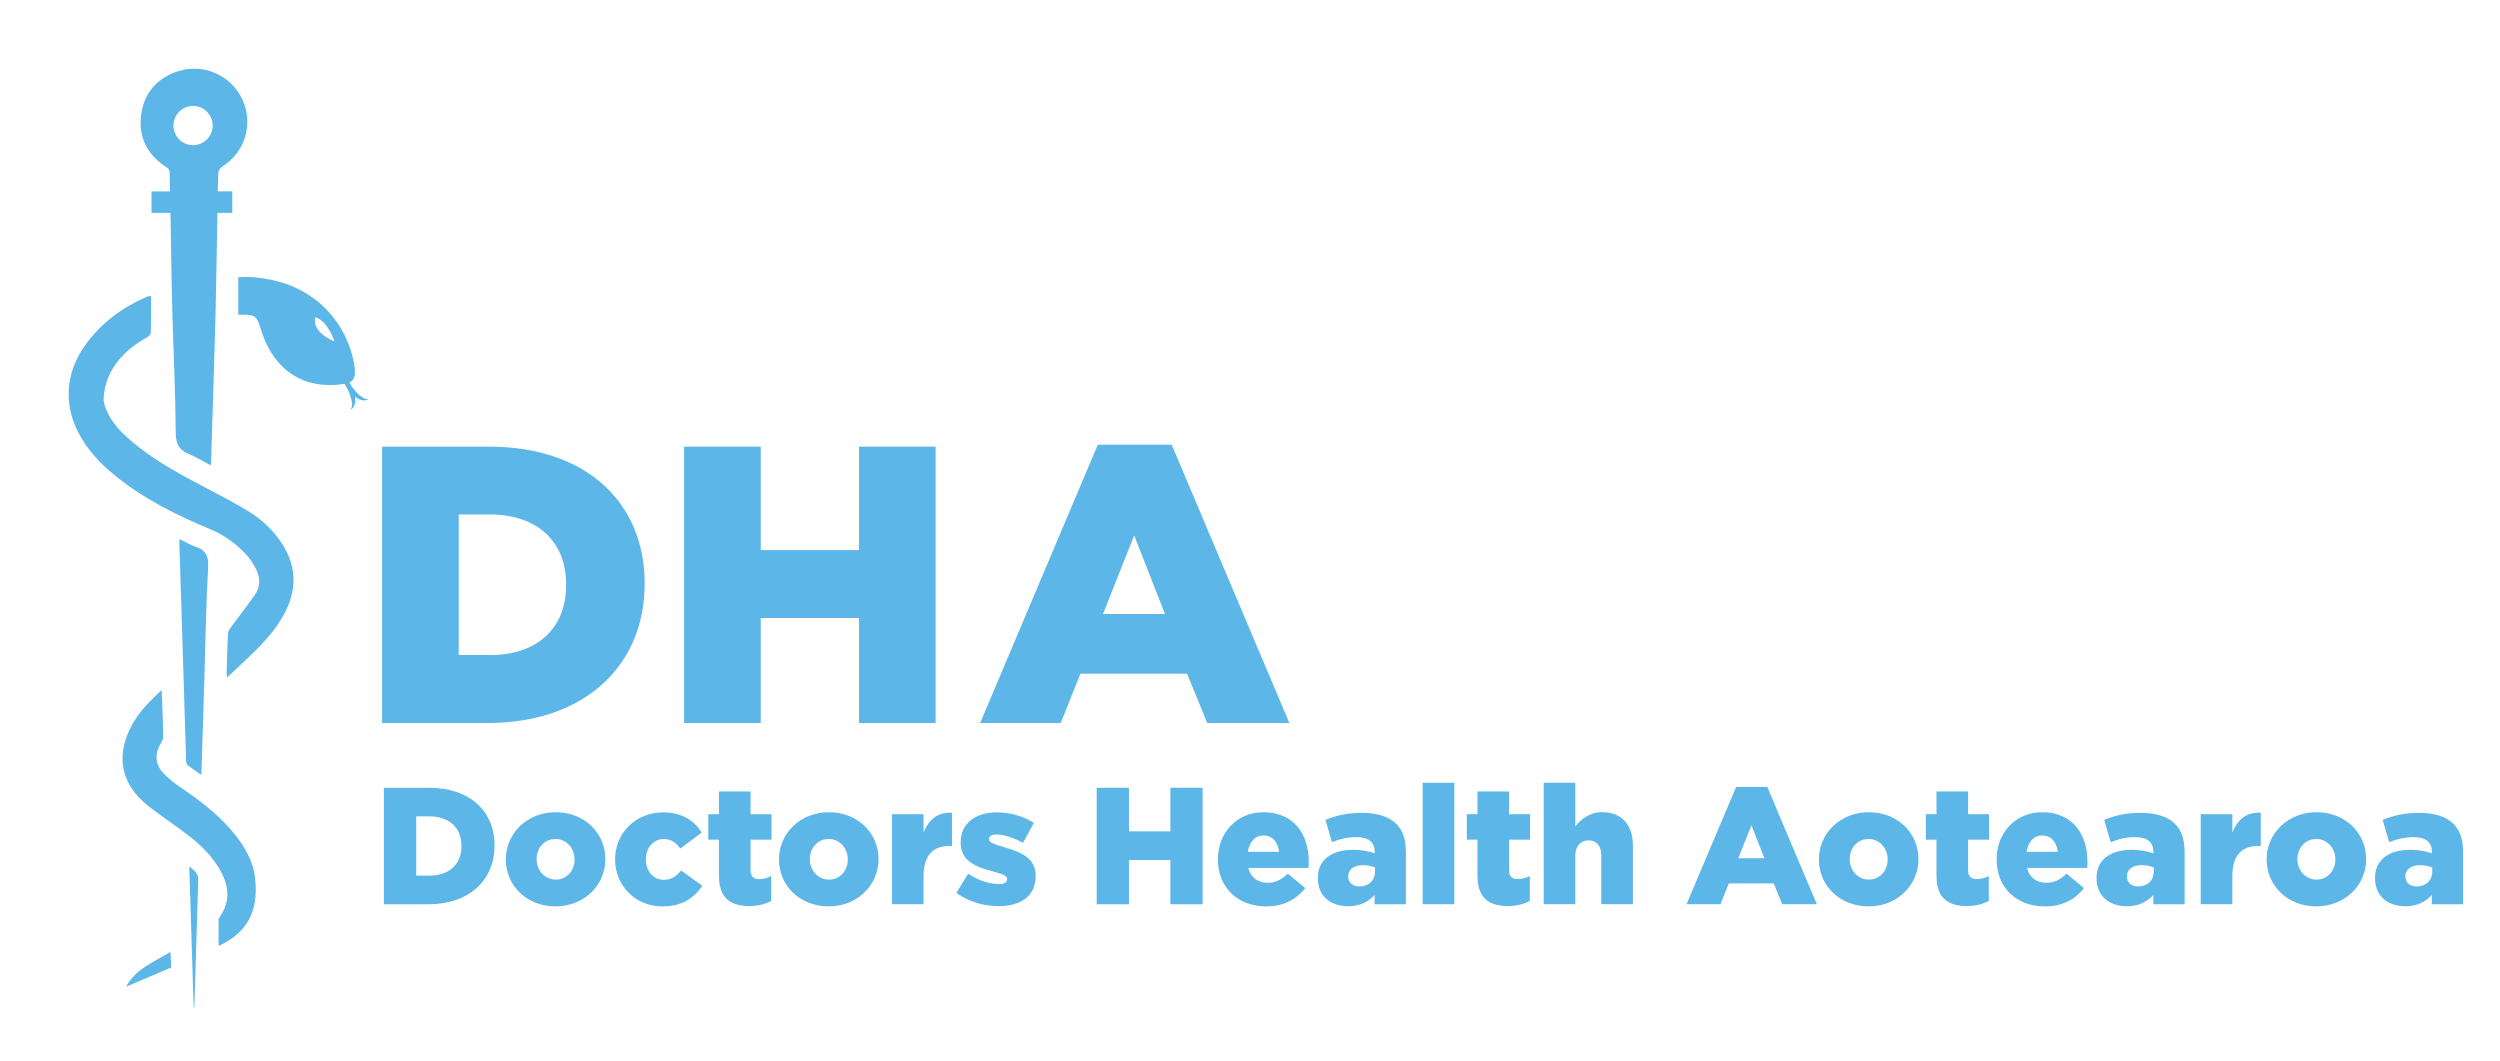 <?xml version="1.0" encoding="UTF-8"?>
<svg id="Layer_4" xmlns="http://www.w3.org/2000/svg" viewBox="0 0 464.19 197">
  <defs>
    <style>
      .cls-1 {
        fill: #5db6e8;
      }
    </style>
  </defs>
  <g>
    <g>
      <path class="cls-1" d="M37.39,143.91c-.97-.69-1.8-1.25-2.6-1.87-.17-.13-.22-.47-.23-.71-.31-9.97-.61-19.94-.92-29.91-.1-3.24-.22-6.49-.32-9.73-.02-.48,0-.96,0-1.61,1.04.5,1.95,1.09,2.95,1.41,2.04.66,2.49,1.88,2.37,4.01-.39,6.81-.48,13.63-.69,20.45-.18,5.92-.37,11.83-.56,17.97"/>
      <path class="cls-1" d="M35.96,187.04c-.27-8.73-.55-17.46-.82-26.19.74.69,1.7,1.23,1.67,2.43-.23,7.8-.47,15.61-.71,23.41,0,.11-.01.23-.02.34-.04,0-.08,0-.12,0"/>
      <path class="cls-1" d="M40.52,32.3c.02-.63.2-1.02.76-1.38,4.26-2.68,5.82-7.96,3.71-12.47-2.11-4.51-7.28-6.79-12.03-5.19-3.99,1.34-6.35,4.2-6.79,8.38-.42,3.96,1.23,7.07,4.54,9.29.4.27.77.45.78,1.07.02.97.05,2.19.08,3.54h-3.44v3.99h3.52c.12,6.96.25,15.67.39,19.95.22,7,.54,14,.59,21,.02,2.02.67,3.11,2.46,3.84,1.37.56,2.65,1.36,4.05,2.1.03-.3.05-.44.06-.59.25-8.11.5-16.22.74-24.34.15-4.86.29-14.48.43-21.97h2.76v-3.99h-2.69c.03-1.22.05-2.32.08-3.24ZM35.85,19.67c2.01,0,3.64,1.63,3.64,3.64s-1.63,3.64-3.64,3.64-3.64-1.63-3.64-3.64,1.63-3.64,3.64-3.64Z"/>
    </g>
    <g>
      <path class="cls-1" d="M28.04,54.99c0,2.22.02,4.47-.03,6.72,0,.29-.31.69-.59.85-2.01,1.13-3.84,2.46-5.33,4.25-1.7,2.05-2.69,4.42-2.84,7.07-.05.79.25,1.66.58,2.41,1,2.28,2.71,4.03,4.57,5.62,4,3.42,8.6,5.92,13.23,8.36,2.78,1.47,5.6,2.91,8.29,4.53,2.35,1.42,4.41,3.25,6.02,5.51,3.01,4.23,3.39,8.68,1.01,13.33-1.36,2.65-3.27,4.9-5.35,6.99-1.72,1.72-3.52,3.35-5.43,5.17-.04-.42-.09-.63-.09-.84.07-2.43.13-4.87.24-7.3.02-.37.24-.78.47-1.09,1.5-2.06,3.08-4.06,4.55-6.15,1.02-1.45,1-3.09.25-4.63-.51-1.04-1.16-2.06-1.95-2.89-1.89-2-4.07-3.6-6.66-4.67-6.12-2.53-12.03-5.48-17.25-9.63-2.54-2.01-4.8-4.28-6.5-7.06-3.57-5.82-3.28-12.24.78-17.72,2.92-3.94,6.71-6.75,11.19-8.69.14-.06.28-.11.42-.15.05-.01.11,0,.43.04"/>
      <path class="cls-1" d="M40.58,175.64c0-1.65,0-3.27,0-4.88,0-.17.1-.35.2-.49,2.22-3.11,1.66-6.18-.19-9.18-1.4-2.28-3.29-4.15-5.38-5.79-1.75-1.37-3.6-2.61-5.38-3.93-1.16-.86-2.36-1.68-3.4-2.67-4.32-4.09-4.64-8.95-2-13.96,1.32-2.51,3.35-4.51,5.56-6.61.05.81.1,1.45.12,2.09.07,2.16.16,4.33.19,6.49,0,.38-.15.82-.35,1.15-1.24,1.96-1.22,3.94.34,5.64.96,1.05,2.13,1.94,3.31,2.75,3.42,2.32,6.7,4.8,9.4,7.96,2.24,2.63,4.04,5.52,4.39,9.02.61,6.11-1.54,9.97-6.82,12.42"/>
      <path class="cls-1" d="M31.65,176.76c.06,1.1.11,1.99.16,2.87-2.84,1.21-5.62,2.4-8.4,3.58,1.77-3.31,5.12-4.57,8.24-6.46"/>
      <path class="cls-1" d="M66.72,73.38c-.46-.43-.88-.92-1.27-1.44-.06-.08-.12-.16-.18-.24-.11-.23-.24-.45-.37-.67.63-.32.95-.87,1-1.77.02-.45,0-.9-.08-1.35-1.38-8.18-7.26-14.26-15.4-15.94-2-.41-4.01-.67-6.18-.49v6.96c.41,0,.85,0,1.29,0,1.69.03,2.15.37,2.67,1.98.15.46.28.92.44,1.37,2.47,7.22,8.02,10.65,15.33,9.49.16.29.33.57.51.84.04.1.09.2.13.3.27.59.49,1.2.64,1.8.12.6.24,1.25-.15,1.84.34-.13.57-.48.7-.82.12-.35.18-.73.16-1.1,0-.16-.02-.31-.04-.46.12.09.24.18.38.25.31.19.67.33,1.04.39.37.05.78.02,1.06-.22-.7.05-1.21-.36-1.68-.75ZM58.59,58.89c2.42.89,3.5,4.49,3.5,4.49-4.58-1.92-3.5-4.49-3.5-4.49Z"/>
    </g>
  </g>
  <g>
    <path class="cls-1" d="M70.95,82.93h19.79c18.33,0,28.96,10.56,28.96,25.37v.15c0,14.81-10.78,25.8-29.25,25.8h-19.5v-51.32ZM90.96,121.63c8.5,0,14.15-4.69,14.15-12.98v-.15c0-8.21-5.64-12.98-14.15-12.98h-5.79v26.1h5.79Z"/>
    <path class="cls-1" d="M127.03,82.93h14.22v19.21h18.25v-19.21h14.22v51.32h-14.22v-19.5h-18.25v19.5h-14.22v-51.32Z"/>
    <path class="cls-1" d="M203.84,82.56h13.71l21.85,51.68h-15.25l-3.74-9.16h-19.79l-3.67,9.16h-14.96l21.85-51.68ZM216.31,114.01l-5.72-14.59-5.79,14.59h11.51Z"/>
  </g>
  <g>
    <path class="cls-1" d="M71.29,146.27h8.34c7.72,0,12.2,4.45,12.2,10.69v.06c0,6.24-4.54,10.88-12.33,10.88h-8.22v-21.63ZM79.72,162.58c3.58,0,5.96-1.98,5.96-5.47v-.06c0-3.46-2.38-5.47-5.96-5.47h-2.44v11h2.44Z"/>
    <path class="cls-1" d="M93.92,159.61v-.06c0-4.76,3.89-8.74,9.27-8.74s9.21,3.92,9.21,8.68v.06c0,4.76-3.89,8.74-9.27,8.74s-9.21-3.92-9.21-8.68ZM106.68,159.61v-.06c0-2.04-1.48-3.77-3.55-3.77s-3.49,1.7-3.49,3.71v.06c0,2.04,1.48,3.77,3.55,3.77s3.49-1.7,3.49-3.71Z"/>
    <path class="cls-1" d="M114.2,159.61v-.06c0-4.72,3.68-8.71,8.96-8.71,3.43,0,5.71,1.49,7.14,3.74l-3.98,2.97c-.8-1.11-1.7-1.76-3.12-1.76-1.88,0-3.28,1.67-3.28,3.71v.06c0,2.16,1.36,3.8,3.34,3.8,1.39,0,2.29-.65,3.22-1.73l3.92,2.84c-1.55,2.29-3.77,3.83-7.45,3.83-5.03,0-8.74-3.95-8.74-8.68Z"/>
    <path class="cls-1" d="M133.49,162.7v-6.8h-1.98v-4.72h1.98v-4.23h5.87v4.23h3.89v4.72h-3.89v5.66c0,1.17.53,1.67,1.61,1.67.77,0,1.51-.22,2.23-.56v4.6c-1.05.59-2.44.96-4.08.96-3.52,0-5.62-1.54-5.62-5.53Z"/>
    <path class="cls-1" d="M144.64,159.61v-.06c0-4.76,3.89-8.74,9.27-8.74s9.21,3.92,9.21,8.68v.06c0,4.76-3.89,8.74-9.27,8.74s-9.21-3.92-9.21-8.68ZM157.41,159.61v-.06c0-2.04-1.48-3.77-3.55-3.77s-3.49,1.7-3.49,3.71v.06c0,2.04,1.48,3.77,3.55,3.77s3.49-1.7,3.49-3.71Z"/>
    <path class="cls-1" d="M165.61,151.18h5.87v3.37c.96-2.29,2.5-3.77,5.28-3.65v6.18h-.49c-3.06,0-4.79,1.76-4.79,5.62v5.19h-5.87v-16.71Z"/>
    <path class="cls-1" d="M177.57,165.79l2.19-3.55c1.92,1.26,4.02,1.91,5.75,1.91,1.02,0,1.48-.31,1.48-.89v-.06c0-.65-.93-.93-2.69-1.42-3.31-.86-5.93-1.98-5.93-5.35v-.06c0-3.55,2.84-5.53,6.7-5.53,2.44,0,4.98.71,6.89,1.95l-2.01,3.71c-1.73-.96-3.62-1.55-4.94-1.55-.89,0-1.36.34-1.36.8v.06c0,.65.96.95,2.72,1.48,3.31.92,5.93,2.07,5.93,5.31v.06c0,3.68-2.75,5.59-6.83,5.59-2.81,0-5.59-.8-7.91-2.47Z"/>
    <path class="cls-1" d="M203.63,146.27h5.99v8.09h7.69v-8.09h5.99v21.63h-5.99v-8.22h-7.69v8.22h-5.99v-21.63Z"/>
    <path class="cls-1" d="M226.13,159.61v-.06c0-4.88,3.49-8.74,8.44-8.74,5.78,0,8.43,4.23,8.43,9.15,0,.37,0,.8-.03,1.2h-11.19c.46,1.82,1.79,2.75,3.62,2.75,1.39,0,2.5-.52,3.71-1.7l3.25,2.69c-1.61,2.04-3.92,3.4-7.26,3.4-5.25,0-8.96-3.49-8.96-8.68ZM237.5,158.16c-.22-1.85-1.29-3.03-2.9-3.03s-2.6,1.2-2.91,3.03h5.81Z"/>
    <path class="cls-1" d="M244.68,163.1v-.06c0-3.46,2.62-5.25,6.55-5.25,1.55,0,3.06.31,4.02.65v-.28c0-1.73-1.08-2.72-3.34-2.72-1.76,0-3.12.34-4.6.93l-1.2-4.14c1.89-.77,3.89-1.3,6.77-1.3s5.04.71,6.37,2.04c1.27,1.24,1.79,2.97,1.79,5.32v9.61h-5.81v-1.73c-1.14,1.26-2.72,2.1-4.91,2.1-3.18,0-5.62-1.82-5.62-5.16ZM255.31,161.84v-.77c-.59-.25-1.42-.43-2.29-.43-1.7,0-2.69.83-2.69,2.07v.06c0,1.14.86,1.82,2.07,1.82,1.7,0,2.91-1.08,2.91-2.75Z"/>
    <path class="cls-1" d="M264.16,145.34h5.87v22.55h-5.87v-22.55Z"/>
    <path class="cls-1" d="M274.33,162.7v-6.8h-1.98v-4.72h1.98v-4.23h5.87v4.23h3.89v4.72h-3.89v5.66c0,1.17.53,1.67,1.61,1.67.77,0,1.51-.22,2.23-.56v4.6c-1.05.59-2.44.96-4.08.96-3.52,0-5.62-1.54-5.62-5.53Z"/>
    <path class="cls-1" d="M286.63,145.34h5.87v8.12c1.08-1.39,2.63-2.66,5.01-2.66,3.55,0,5.68,2.35,5.68,6.15v10.94h-5.87v-9.05c0-1.82-.95-2.81-2.35-2.81s-2.47.99-2.47,2.81v9.05h-5.87v-22.55Z"/>
    <path class="cls-1" d="M322.36,146.11h5.78l9.21,21.78h-6.43l-1.58-3.86h-8.34l-1.55,3.86h-6.3l9.21-21.78ZM327.61,159.36l-2.41-6.15-2.44,6.15h4.85Z"/>
    <path class="cls-1" d="M337.73,159.61v-.06c0-4.76,3.89-8.74,9.27-8.74s9.21,3.92,9.21,8.68v.06c0,4.76-3.89,8.74-9.27,8.74s-9.21-3.92-9.21-8.68ZM350.49,159.61v-.06c0-2.04-1.48-3.77-3.55-3.77s-3.49,1.7-3.49,3.71v.06c0,2.04,1.48,3.77,3.55,3.77s3.49-1.7,3.49-3.71Z"/>
    <path class="cls-1" d="M359.56,162.7v-6.8h-1.98v-4.72h1.98v-4.23h5.87v4.23h3.89v4.72h-3.89v5.66c0,1.17.53,1.67,1.61,1.67.77,0,1.51-.22,2.23-.56v4.6c-1.05.59-2.44.96-4.08.96-3.52,0-5.62-1.54-5.62-5.53Z"/>
    <path class="cls-1" d="M370.72,159.61v-.06c0-4.88,3.49-8.74,8.44-8.74,5.78,0,8.43,4.23,8.43,9.15,0,.37,0,.8-.03,1.2h-11.19c.46,1.82,1.79,2.75,3.62,2.75,1.39,0,2.5-.52,3.71-1.7l3.25,2.69c-1.61,2.04-3.92,3.4-7.26,3.4-5.25,0-8.96-3.49-8.96-8.68ZM382.09,158.16c-.22-1.85-1.29-3.03-2.9-3.03s-2.6,1.2-2.91,3.03h5.81Z"/>
    <path class="cls-1" d="M389.27,163.1v-.06c0-3.46,2.62-5.25,6.55-5.25,1.55,0,3.06.31,4.02.65v-.28c0-1.73-1.08-2.72-3.34-2.72-1.76,0-3.12.34-4.6.93l-1.2-4.14c1.89-.77,3.89-1.3,6.77-1.3s5.04.71,6.37,2.04c1.27,1.24,1.79,2.97,1.79,5.32v9.61h-5.81v-1.73c-1.14,1.26-2.72,2.1-4.91,2.1-3.18,0-5.62-1.82-5.62-5.16ZM399.9,161.84v-.77c-.59-.25-1.42-.43-2.29-.43-1.7,0-2.69.83-2.69,2.07v.06c0,1.14.86,1.82,2.07,1.82,1.7,0,2.91-1.08,2.91-2.75Z"/>
    <path class="cls-1" d="M408.62,151.18h5.87v3.37c.96-2.29,2.5-3.77,5.28-3.65v6.18h-.49c-3.06,0-4.79,1.76-4.79,5.62v5.19h-5.87v-16.71Z"/>
    <path class="cls-1" d="M420.86,159.61v-.06c0-4.76,3.89-8.74,9.27-8.74s9.21,3.92,9.21,8.68v.06c0,4.76-3.89,8.74-9.27,8.74s-9.21-3.92-9.21-8.68ZM433.62,159.61v-.06c0-2.04-1.48-3.77-3.55-3.77s-3.49,1.7-3.49,3.71v.06c0,2.04,1.48,3.77,3.55,3.77s3.49-1.7,3.49-3.71Z"/>
    <path class="cls-1" d="M440.98,163.1v-.06c0-3.46,2.63-5.25,6.55-5.25,1.55,0,3.06.31,4.02.65v-.28c0-1.73-1.08-2.72-3.34-2.72-1.76,0-3.12.34-4.6.93l-1.2-4.14c1.89-.77,3.89-1.3,6.77-1.3s5.04.71,6.37,2.04c1.26,1.24,1.79,2.97,1.79,5.32v9.61h-5.81v-1.73c-1.14,1.26-2.72,2.1-4.91,2.1-3.18,0-5.63-1.82-5.63-5.16ZM451.61,161.84v-.77c-.59-.25-1.42-.43-2.29-.43-1.7,0-2.69.83-2.69,2.07v.06c0,1.14.86,1.82,2.07,1.82,1.7,0,2.91-1.08,2.91-2.75Z"/>
  </g>
</svg>